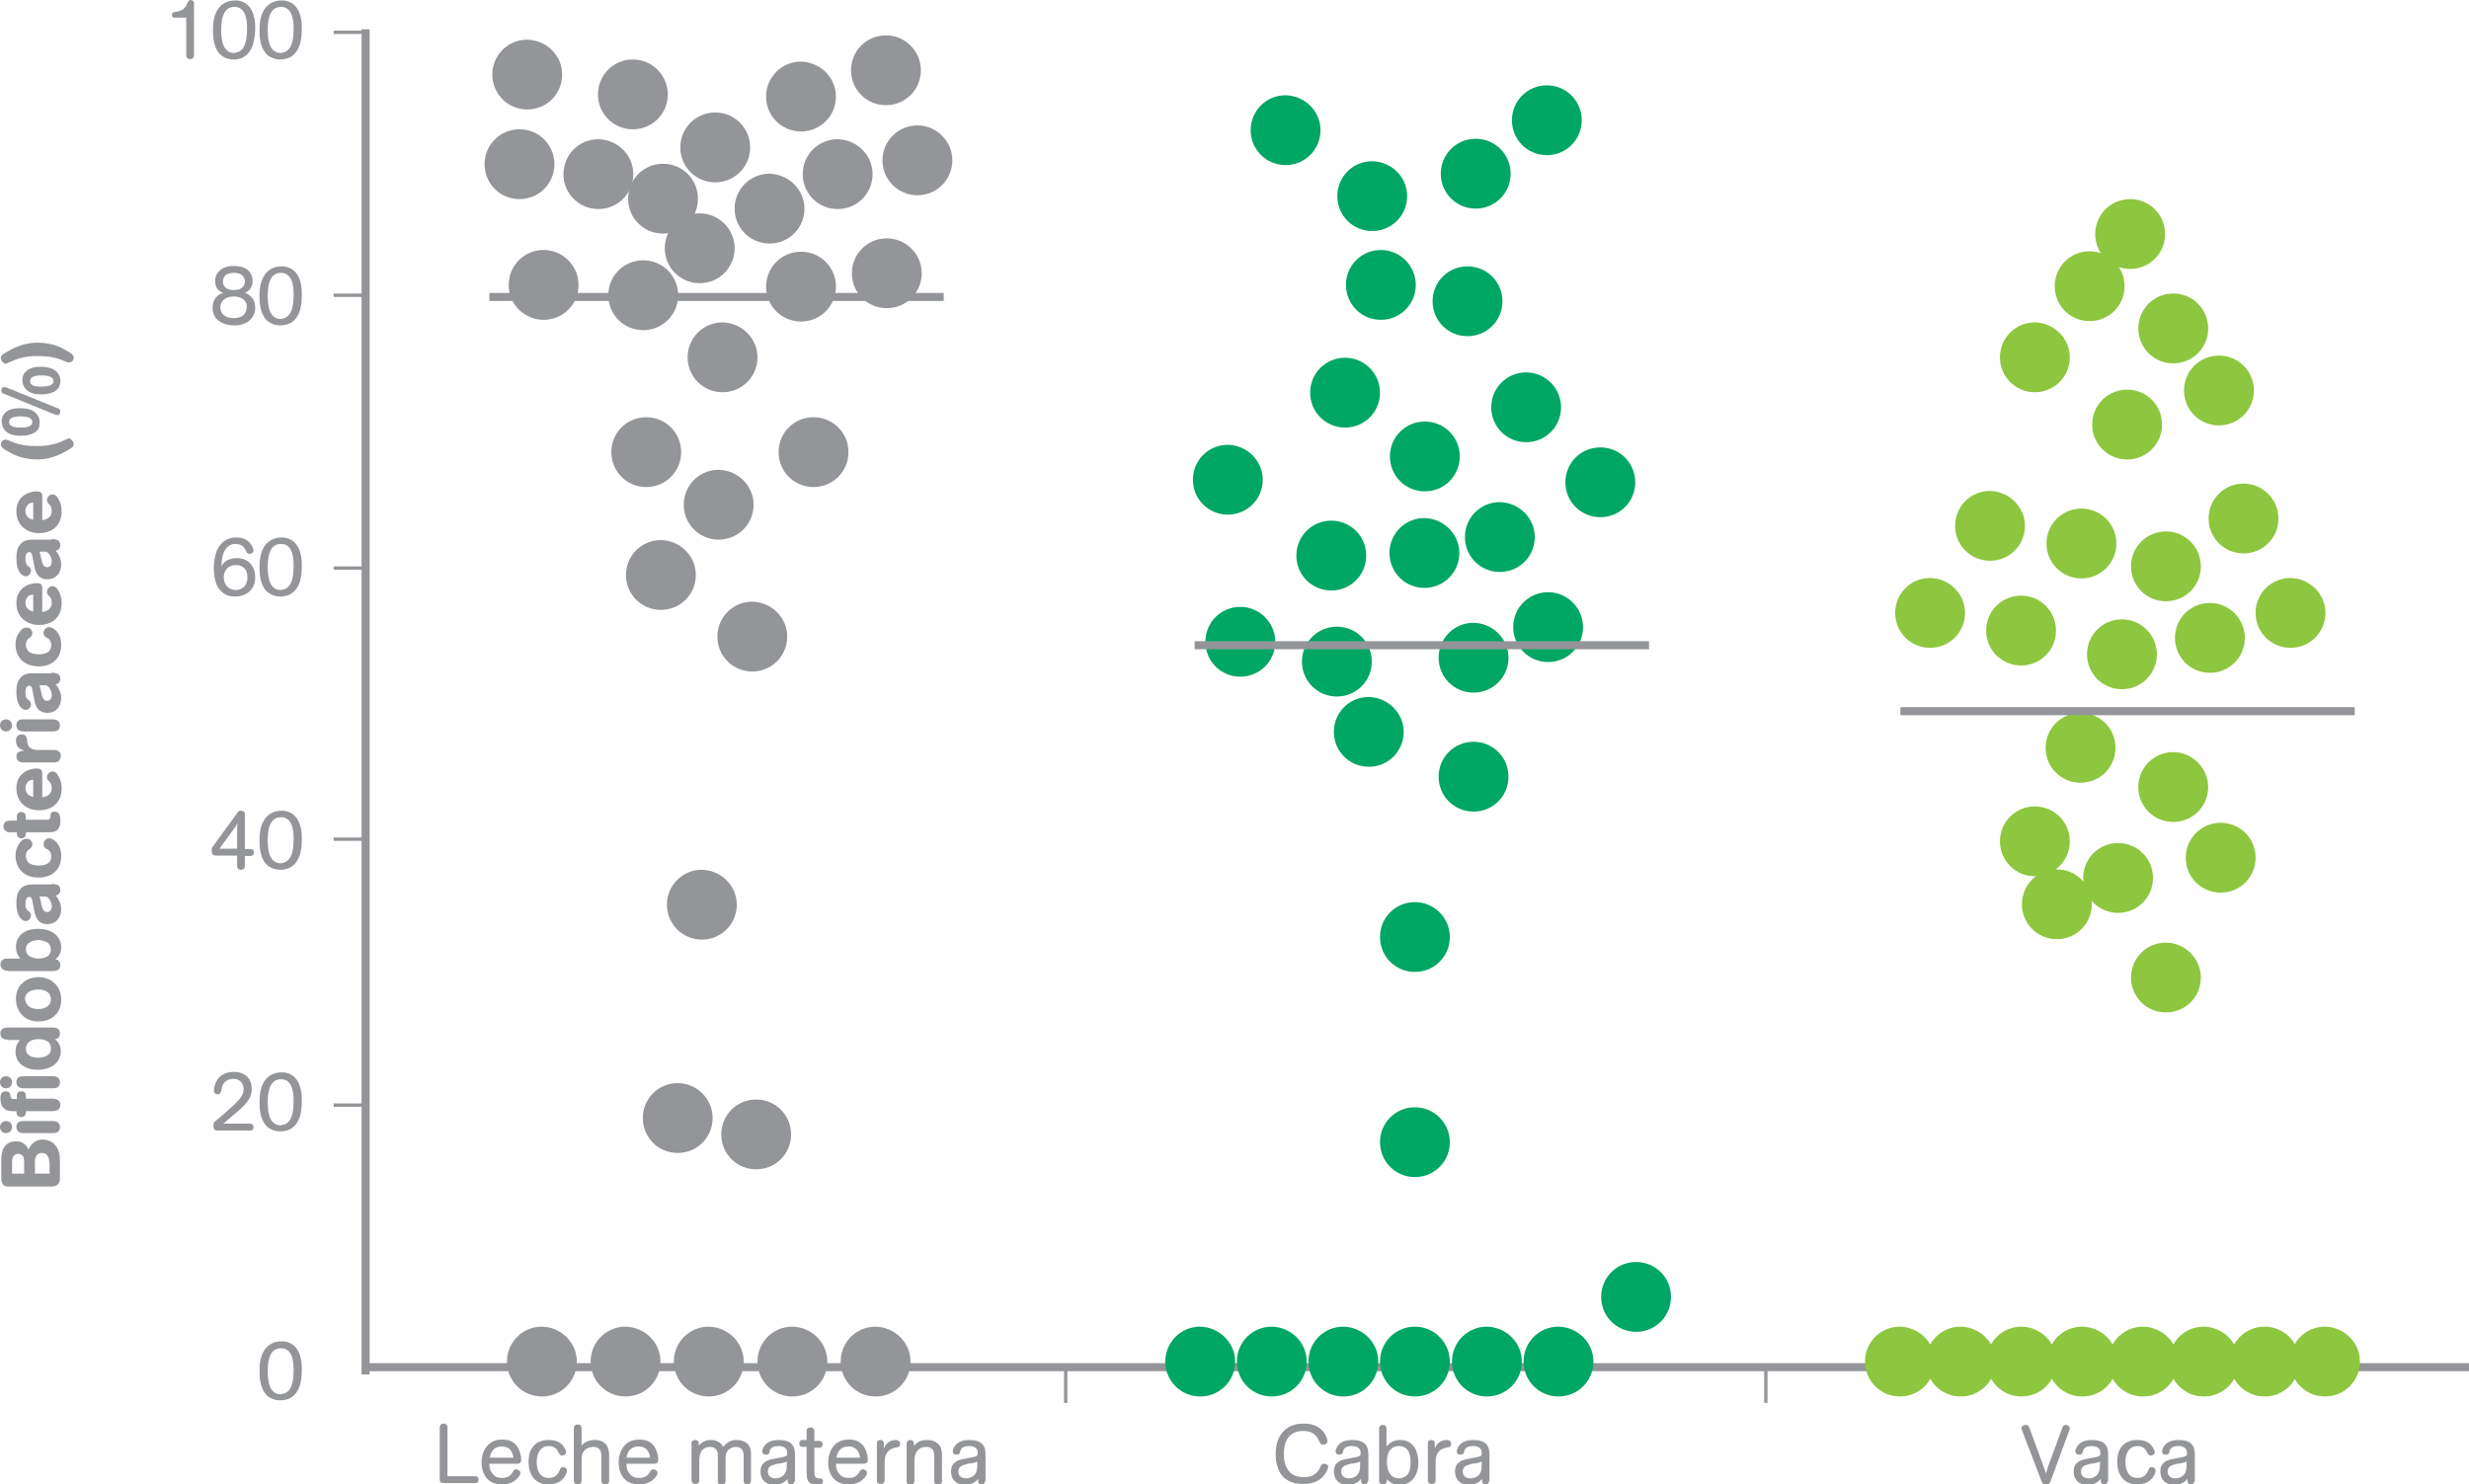 <?xml version="1.0" encoding="UTF-8"?> <!-- Generator: Adobe Illustrator 24.1.0, SVG Export Plug-In . SVG Version: 6.00 Build 0) --> <svg xmlns="http://www.w3.org/2000/svg" xmlns:xlink="http://www.w3.org/1999/xlink" version="1.1" id="Layer_1" x="0px" y="0px" viewBox="0 0 572.7 344.4" style="enable-background:new 0 0 572.7 344.4;" xml:space="preserve"> <style type="text/css"> .st0{fill:#939598;} .st1{fill:none;stroke:#939598;stroke-width:1.865;} .st2{fill:none;stroke:#939598;stroke-width:0.777;} .st3{fill:#00A664;} .st4{fill:#8DC63F;} </style> <g> <g> <g> <path class="st0" d="M103.8,342.5h6.4c0.3,0,0.8,0.1,0.8,0.8c0,0.8-0.6,0.8-0.8,0.8h-7.3c-0.4,0-0.9-0.1-0.9-0.9v-12 c0-0.3,0.1-0.9,0.9-0.9c0.8,0,0.9,0.6,0.9,0.9V342.5z"></path> <path class="st0" d="M113.5,339.7c0,0.9,0.2,1.6,0.8,2.3c0.7,0.8,1.4,0.9,2.2,0.9c1.5,0,2.1-0.8,2.4-1.3c0.3-0.5,0.4-0.7,0.8-0.7 c0.4,0,1,0.3,1,0.8c0,0.1,0,0.1,0,0.2c-0.1,0.4-0.4,0.8-0.6,1c-1.3,1.5-3.1,1.5-3.6,1.5c-1.3,0-2.5-0.3-3.5-1.3 c-0.9-1-1.3-2.4-1.3-3.8c0-2.4,1.3-5.3,4.7-5.3c0.4,0,0.8,0,1.3,0.1c0.9,0.2,1.6,0.6,2.2,1.4c0.6,0.9,1,2.1,1,3.2 c0,0.8-0.6,0.9-0.9,0.9H113.5z M119.1,338.3c-0.1-1.3-0.8-2.7-2.6-2.7c-0.4,0-1.2,0-1.9,0.6c-0.8,0.7-0.9,1.6-1,2H119.1z"></path> <path class="st0" d="M129.8,341.2c0.1-0.4,0.3-0.8,0.8-0.8c0.2,0,0.9,0.1,0.9,0.8c0,0.3-0.1,0.7-0.4,1.2c-0.3,0.5-1.2,2-3.9,2 c-3.5,0-4.6-2.8-4.6-5.2c0-0.8,0.1-1.5,0.3-2.2c1-2.9,3.7-2.9,4.4-2.9c2.2,0,3.1,0.9,3.6,1.8c0.4,0.6,0.4,0.9,0.4,1 c0,0.5-0.4,0.8-0.9,0.8c-0.5,0-0.7-0.4-0.9-0.8c-0.2-0.4-0.7-1.4-2.2-1.4c-2,0-2.8,1.8-2.8,3.6c0,1.7,0.5,3.8,2.8,3.8 C129,342.9,129.5,341.8,129.8,341.2z"></path> <path class="st0" d="M134.9,335.4c0.7-0.9,1.9-1.3,3.1-1.3c1.8,0,2.5,0.9,2.7,1.2c0.6,0.9,0.6,2,0.6,2.9v5.4c0,0.2,0,0.3-0.1,0.4 c-0.1,0.2-0.3,0.4-0.8,0.4c-0.8,0-0.9-0.6-0.9-0.9v-4.8c0-1.2,0-1.7-0.3-2.2c-0.4-0.8-1.3-0.8-1.6-0.8c-0.8,0-1.5,0.3-2,0.8 c-0.7,0.7-0.7,1.6-0.7,2.5v4.6c0,0.2,0,0.3-0.1,0.4c-0.1,0.2-0.3,0.4-0.8,0.4c-0.8,0-0.9-0.6-0.9-0.9v-12.1 c0-0.3,0.1-0.9,0.9-0.9c0.8,0,0.9,0.6,0.9,0.9V335.4z"></path> <path class="st0" d="M145.3,339.7c0,0.9,0.2,1.6,0.8,2.3c0.7,0.8,1.4,0.9,2.2,0.9c1.5,0,2.1-0.8,2.4-1.3c0.3-0.5,0.4-0.7,0.8-0.7 c0.4,0,1,0.3,1,0.8c0,0.1,0,0.1,0,0.2c-0.1,0.4-0.4,0.8-0.6,1c-1.3,1.5-3.1,1.5-3.6,1.5c-1.3,0-2.5-0.3-3.5-1.3 c-0.9-1-1.3-2.4-1.3-3.8c0-2.4,1.3-5.3,4.7-5.3c0.4,0,0.8,0,1.3,0.1c0.9,0.2,1.6,0.6,2.2,1.4c0.6,0.9,1,2.1,1,3.2 c0,0.8-0.6,0.9-0.9,0.9H145.3z M150.8,338.3c-0.1-1.3-0.8-2.7-2.6-2.7c-0.4,0-1.2,0-1.9,0.6c-0.8,0.7-0.9,1.6-1,2H150.8z"></path> <path class="st0" d="M160.4,334.9c0-0.3,0.1-0.6,0.4-0.7c0.2-0.1,0.7-0.2,0.9,0c0.4,0.2,0.4,0.5,0.4,1.2c0.8-0.9,1.6-1.3,2.8-1.3 c0.6,0,1.2,0.1,1.7,0.4c0.7,0.4,1,0.9,1.1,1.2c0.8-0.9,1.7-1.6,3.1-1.6c1,0,1.9,0.2,2.7,1c0.7,0.8,0.7,1.7,0.7,2.6v5.8 c0,0.3-0.1,0.9-0.9,0.9c-0.2,0-0.3,0-0.4-0.1c-0.4-0.2-0.4-0.5-0.4-0.8v-4.3c0-0.6,0-1.1,0-1.4c0-0.6-0.1-2.1-1.8-2.1 c-1,0-1.7,0.6-2,1c-0.4,0.6-0.4,1.3-0.4,2.1v4.8c0,0.3-0.1,0.6-0.4,0.8c-0.2,0.1-0.4,0.1-0.5,0.1c-0.2,0-0.3,0-0.5-0.1 c-0.4-0.2-0.4-0.5-0.4-0.8v-4.9c0-0.9,0-1.1,0-1.4c0-0.3-0.2-1.6-1.8-1.6c-0.8,0-1.5,0.3-2,1c-0.4,0.7-0.5,1.4-0.5,2.4v4.4 c0,0.1,0,0.3-0.1,0.4c-0.1,0.2-0.3,0.4-0.8,0.4c-0.8,0-0.9-0.6-0.9-0.9V334.9z"></path> <path class="st0" d="M184.3,343.6c0,0.2-0.1,0.8-0.8,0.8c-0.3,0-0.6-0.1-0.7-0.4c-0.1-0.2-0.1-0.2-0.1-0.9 c-0.9,1.2-2.3,1.4-3.1,1.4c-2,0-3.2-1.2-3.2-3.1c0-2.3,1.9-2.7,2.9-2.9l1.6-0.3c0.7-0.1,1-0.2,1.2-0.3c0.4-0.1,0.5-0.3,0.5-0.8 c0-1.6-1.7-1.6-2-1.6c-1.7,0-2,0.8-2.1,1.4c-0.1,0.3-0.2,0.6-0.8,0.6c-0.7,0-0.9-0.4-0.9-0.8c0-0.4,0.3-0.9,0.4-1.1 c0.8-1.2,2.1-1.5,3.5-1.5c1.1,0,2.3,0.2,3,1c0.7,0.8,0.7,1.8,0.7,2.7V343.6z M180.3,339.6c-0.3,0.1-0.7,0.2-1,0.3 c-0.3,0.1-1.2,0.4-1.2,1.5c0,1.1,0.8,1.6,1.8,1.6c1.1,0,1.8-0.6,2.1-1c0.5-0.7,0.5-1.6,0.5-2.9c-0.4,0.2-0.5,0.2-1.3,0.4 L180.3,339.6z"></path> <path class="st0" d="M187.1,335.7h-1c-0.2,0-0.7-0.1-0.7-0.8c0-0.7,0.5-0.8,0.7-0.8h1V332c0-0.3,0.1-0.8,0.9-0.8 c0.8,0,0.9,0.6,0.9,0.8v2.3h1.2c0.2,0,0.7,0.1,0.7,0.8c0,0.7-0.5,0.8-0.7,0.8h-1.2v4.9c0,1.2,0,1.3,0.1,1.5 c0.1,0.6,0.5,0.7,1,0.7c0.5,0,0.9,0.1,0.9,0.7s-0.6,0.8-1.1,0.8c-2.7,0-2.7-1.4-2.7-3V335.7z"></path> <path class="st0" d="M193.9,339.7c0,0.9,0.2,1.6,0.8,2.3c0.7,0.8,1.4,0.9,2.2,0.9c1.5,0,2.1-0.8,2.4-1.3c0.3-0.5,0.4-0.7,0.8-0.7 s1,0.3,1,0.8c0,0.1,0,0.1,0,0.2c-0.1,0.4-0.4,0.8-0.6,1c-1.3,1.5-3.1,1.5-3.6,1.5c-1.3,0-2.5-0.3-3.5-1.3c-0.9-1-1.3-2.4-1.3-3.8 c0-2.4,1.3-5.3,4.7-5.3c0.4,0,0.8,0,1.3,0.1c0.9,0.2,1.6,0.6,2.2,1.4c0.6,0.9,1,2.1,1,3.2c0,0.8-0.6,0.9-0.9,0.9H193.9z M199.5,338.3c-0.1-1.3-0.8-2.7-2.6-2.7c-0.4,0-1.2,0-1.9,0.6c-0.8,0.7-0.9,1.6-1,2H199.5z"></path> <path class="st0" d="M205.1,335.9c0.4-1.1,1.5-1.8,2.6-1.8c0.2,0,1.1,0,1.1,0.9c0,0.7-0.5,0.8-0.8,0.8c-0.5,0.1-1,0.2-1.5,0.5 c-1.3,0.9-1.3,2.2-1.3,3.4v3.8c0,0.3-0.1,0.8-0.9,0.8c-0.8,0-0.9-0.5-0.9-0.8v-8.6c0-0.2,0.1-0.8,0.8-0.8c0.8,0,0.8,0.6,0.8,0.8 V335.9z"></path> <path class="st0" d="M210.3,335c0-0.3,0.1-0.6,0.4-0.8c0.3-0.1,0.7-0.1,0.9,0c0.4,0.2,0.4,0.5,0.4,1.3c0.8-1.1,1.8-1.4,3.1-1.4 c1,0,2,0.3,2.7,1.1c0.7,0.8,0.7,1.9,0.7,2.9v5.5c0,0.3-0.1,0.9-0.9,0.9c-0.2,0-0.3,0-0.5-0.1c-0.4-0.2-0.4-0.5-0.4-0.8v-4.6 c0-1,0-1.3,0-1.4c0-0.5-0.1-1.9-1.9-1.9c-1.8,0-2.4,1.3-2.6,2.2c-0.1,0.5-0.1,1-0.1,1.5v4.2c0,0.3-0.1,0.9-0.9,0.9 c-0.2,0-0.3,0-0.5-0.1c-0.4-0.2-0.4-0.5-0.4-0.8V335z"></path> <path class="st0" d="M228.5,343.6c0,0.2-0.1,0.8-0.8,0.8c-0.3,0-0.6-0.1-0.7-0.4c-0.1-0.2-0.1-0.2-0.1-0.9 c-0.9,1.2-2.3,1.4-3.1,1.4c-2,0-3.2-1.2-3.2-3.1c0-2.3,1.9-2.7,2.9-2.9l1.6-0.3c0.7-0.1,1-0.2,1.2-0.3c0.4-0.1,0.5-0.3,0.5-0.8 c0-1.6-1.7-1.6-2-1.6c-1.7,0-2,0.8-2.1,1.4c-0.1,0.3-0.2,0.6-0.8,0.6c-0.7,0-0.9-0.4-0.9-0.8c0-0.4,0.3-0.9,0.4-1.1 c0.8-1.2,2.1-1.5,3.5-1.5c1.1,0,2.3,0.2,3,1c0.7,0.8,0.7,1.8,0.7,2.7V343.6z M224.5,339.6c-0.3,0.1-0.7,0.2-1,0.3 c-0.3,0.1-1.2,0.4-1.2,1.5c0,1.1,0.8,1.6,1.8,1.6c1.1,0,1.8-0.6,2.1-1c0.5-0.7,0.5-1.6,0.5-2.9c-0.4,0.2-0.5,0.2-1.3,0.4 L224.5,339.6z"></path> </g> </g> <g> <g> <path class="st0" d="M306.2,340.5c0.2-0.5,0.4-0.9,0.9-0.9c0.3,0,1,0.2,1,0.7c0,0.5-0.6,1.5-0.7,1.6c-1.5,2.3-4,2.4-5.1,2.4 c-3,0-4.3-1.2-4.9-1.9c-1.1-1.4-1.5-3.2-1.5-5c0-1.9,0.4-3.8,1.7-5.2c1.7-1.9,4-1.9,4.7-1.9c0.8,0,3.1,0,4.6,1.8 c0.5,0.6,1,1.6,1,2.3c0,0.5-0.5,0.8-1,0.8c-0.5,0-0.6-0.3-0.9-0.8c-0.9-2.1-2.3-2.4-3.8-2.4c-0.7,0-1.8,0.1-2.8,0.9 c-1.3,1.1-1.6,2.9-1.6,4.5c0,1.3,0.2,2.6,1,3.7c1,1.4,2.4,1.6,3.5,1.6C304,342.8,305.5,342.1,306.2,340.5z"></path> <path class="st0" d="M317.3,343.6c0,0.2-0.1,0.8-0.8,0.8c-0.3,0-0.6-0.1-0.7-0.4c-0.1-0.2-0.1-0.2-0.1-0.9 c-0.9,1.2-2.3,1.4-3.1,1.4c-2,0-3.2-1.2-3.2-3.1c0-2.3,1.9-2.7,2.9-2.9l1.6-0.3c0.7-0.1,1-0.2,1.2-0.3c0.4-0.1,0.5-0.3,0.5-0.8 c0-1.6-1.7-1.6-2-1.6c-1.7,0-2,0.8-2.1,1.4c-0.1,0.3-0.2,0.6-0.8,0.6c-0.7,0-0.9-0.4-0.9-0.8c0-0.4,0.3-0.9,0.4-1.1 c0.8-1.2,2.1-1.5,3.5-1.5c1.1,0,2.3,0.2,3,1c0.7,0.8,0.7,1.8,0.7,2.7V343.6z M313.3,339.6c-0.3,0.1-0.7,0.2-1,0.3 c-0.3,0.1-1.2,0.4-1.2,1.5c0,1.1,0.8,1.6,1.8,1.6c1.1,0,1.8-0.6,2.1-1c0.5-0.7,0.5-1.6,0.5-2.9c-0.4,0.2-0.5,0.2-1.3,0.4 L313.3,339.6z"></path> <path class="st0" d="M321.7,335.5c0.3-0.3,1.1-1.4,3.1-1.4c3.4,0,4.2,3.2,4.2,5.2c0,3.2-1.7,5.2-4.3,5.2c-1.7,0-2.4-0.7-3-1.3 c0,0.4,0,0.6-0.1,0.8c-0.1,0.2-0.3,0.4-0.8,0.4c-0.2,0-0.3,0-0.5-0.1c-0.4-0.2-0.4-0.5-0.4-0.8v-12.1c0-0.2,0-0.3,0.1-0.4 c0.1-0.2,0.3-0.4,0.8-0.4c0.2,0,0.3,0,0.4,0.1c0.4,0.2,0.4,0.5,0.4,0.8V335.5z M324.5,335.5c-0.5,0-0.9,0.1-1.3,0.3 c-1.2,0.6-1.5,2-1.5,3.4c0,1.5,0.5,3.8,2.8,3.8c0.4,0,0.8-0.1,1.2-0.3c0.9-0.4,1.5-1.3,1.5-3.5 C327.2,338.5,327.2,335.5,324.5,335.5z"></path> <path class="st0" d="M332.9,335.9c0.4-1.1,1.5-1.8,2.6-1.8c0.2,0,1.1,0,1.1,0.9c0,0.7-0.5,0.8-0.8,0.8c-0.5,0.1-1,0.2-1.5,0.5 c-1.3,0.9-1.3,2.2-1.3,3.4v3.8c0,0.3-0.1,0.8-0.9,0.8c-0.8,0-0.9-0.5-0.9-0.8v-8.6c0-0.2,0.1-0.8,0.8-0.8c0.8,0,0.8,0.6,0.8,0.8 V335.9z"></path> <path class="st0" d="M345.4,343.6c0,0.2-0.1,0.8-0.8,0.8c-0.3,0-0.6-0.1-0.7-0.4c-0.1-0.2-0.1-0.2-0.1-0.9 c-0.9,1.2-2.3,1.4-3.1,1.4c-2,0-3.2-1.2-3.2-3.1c0-2.3,1.9-2.7,2.9-2.9l1.6-0.3c0.7-0.1,1-0.2,1.2-0.3c0.4-0.1,0.5-0.3,0.5-0.8 c0-1.6-1.7-1.6-2-1.6c-1.7,0-2,0.8-2.1,1.4c-0.1,0.3-0.2,0.6-0.8,0.6c-0.7,0-0.9-0.4-0.9-0.8c0-0.4,0.3-0.9,0.4-1.1 c0.8-1.2,2.1-1.5,3.5-1.5c1.1,0,2.3,0.2,3,1c0.7,0.8,0.7,1.8,0.7,2.7V343.6z M341.5,339.6c-0.3,0.1-0.7,0.2-1,0.3 c-0.3,0.1-1.2,0.4-1.2,1.5c0,1.1,0.8,1.6,1.8,1.6c1.1,0,1.8-0.6,2.1-1c0.5-0.7,0.5-1.6,0.5-2.9c-0.4,0.2-0.5,0.2-1.3,0.4 L341.5,339.6z"></path> </g> </g> <g> <g> <path class="st0" d="M475.6,343.8c-0.1,0.3-0.3,0.6-1,0.6c-0.8,0-0.9-0.3-1-0.6l-4.6-12c0-0.1-0.1-0.3-0.1-0.4 c0-0.5,0.4-0.8,1-0.8c0.5,0,0.7,0.3,0.8,0.6l3.2,8.7c0.3,0.9,0.4,1.1,0.7,2c0.3-1.1,0.3-1.3,1-3.1l2.8-7.6 c0.1-0.3,0.3-0.6,0.8-0.6c0.4,0,0.9,0.3,0.9,0.8c0,0.1,0,0.3-0.1,0.4L475.6,343.8z"></path> <path class="st0" d="M488.9,343.6c0,0.2-0.1,0.8-0.8,0.8c-0.3,0-0.6-0.1-0.7-0.4c-0.1-0.2-0.1-0.2-0.1-0.9 c-0.9,1.2-2.3,1.4-3.1,1.4c-2,0-3.2-1.2-3.2-3.1c0-2.3,1.9-2.7,2.9-2.9l1.6-0.3c0.7-0.1,1-0.2,1.2-0.3c0.4-0.1,0.5-0.3,0.5-0.8 c0-1.6-1.7-1.6-2-1.6c-1.7,0-2,0.8-2.1,1.4c-0.1,0.3-0.2,0.6-0.8,0.6c-0.7,0-0.9-0.4-0.9-0.8c0-0.4,0.3-0.9,0.4-1.1 c0.8-1.2,2.1-1.5,3.5-1.5c1.1,0,2.3,0.2,3,1c0.7,0.8,0.7,1.8,0.7,2.7V343.6z M484.9,339.6c-0.3,0.1-0.7,0.2-1,0.3 c-0.3,0.1-1.2,0.4-1.2,1.5c0,1.1,0.8,1.6,1.8,1.6c1.1,0,1.8-0.6,2.1-1c0.5-0.7,0.5-1.6,0.5-2.9c-0.4,0.2-0.5,0.2-1.3,0.4 L484.9,339.6z"></path> <path class="st0" d="M498.3,341.2c0.1-0.4,0.3-0.8,0.8-0.8c0.2,0,0.9,0.1,0.9,0.8c0,0.3-0.1,0.7-0.4,1.2c-0.3,0.5-1.2,2-3.9,2 c-3.5,0-4.6-2.8-4.6-5.2c0-0.8,0.1-1.5,0.3-2.2c1-2.9,3.7-2.9,4.4-2.9c2.2,0,3.1,0.9,3.6,1.8c0.4,0.6,0.4,0.9,0.4,1 c0,0.5-0.4,0.8-0.9,0.8c-0.5,0-0.7-0.4-0.9-0.8c-0.2-0.4-0.7-1.4-2.2-1.4c-2,0-2.8,1.8-2.8,3.6c0,1.7,0.5,3.8,2.8,3.8 C497.5,342.9,498,341.8,498.3,341.2z"></path> <path class="st0" d="M509,343.6c0,0.2-0.1,0.8-0.8,0.8c-0.3,0-0.6-0.1-0.7-0.4c-0.1-0.2-0.1-0.2-0.1-0.9 c-0.9,1.2-2.3,1.4-3.1,1.4c-2,0-3.2-1.2-3.2-3.1c0-2.3,1.9-2.7,2.9-2.9l1.6-0.3c0.7-0.1,1-0.2,1.2-0.3c0.4-0.1,0.5-0.3,0.5-0.8 c0-1.6-1.7-1.6-2-1.6c-1.7,0-2,0.8-2.1,1.4c-0.1,0.3-0.2,0.6-0.8,0.6c-0.7,0-0.9-0.4-0.9-0.8c0-0.4,0.3-0.9,0.4-1.1 c0.8-1.2,2.1-1.5,3.5-1.5c1.1,0,2.3,0.2,3,1c0.7,0.8,0.7,1.8,0.7,2.7V343.6z M505,339.6c-0.3,0.1-0.7,0.2-1,0.3 c-0.3,0.1-1.2,0.4-1.2,1.5c0,1.1,0.8,1.6,1.8,1.6c1.1,0,1.8-0.6,2.1-1c0.5-0.7,0.5-1.6,0.5-2.9c-0.4,0.2-0.5,0.2-1.3,0.4 L505,339.6z"></path> </g> </g> <line class="st1" x1="84.8" y1="6.8" x2="84.8" y2="318.9"></line> <line class="st2" x1="84.8" y1="131.8" x2="77.4" y2="131.8"></line> <line class="st2" x1="84.8" y1="256.4" x2="77.4" y2="256.4"></line> <line class="st2" x1="84.8" y1="68.5" x2="77.4" y2="68.5"></line> <line class="st2" x1="84.8" y1="7.5" x2="77.4" y2="7.5"></line> <line class="st2" x1="247.2" y1="317.2" x2="247.2" y2="325.5"></line> <line class="st2" x1="409.6" y1="317.2" x2="409.6" y2="325.5"></line> <line class="st1" x1="84" y1="317.2" x2="572.7" y2="317.2"></line> <g> <g> <path class="st0" d="M65,324.9c-1,0-2-0.3-2.8-0.9c-2-1.6-2-4.7-2-5.9c0-0.9,0-3.1,1.1-4.8c1.3-2,3.3-2.1,4-2.1 c2.5,0,3.9,1.6,4.4,3.7c0.3,1,0.3,2,0.3,3.1C70,319.3,70,324.9,65,324.9z M66,323.3c1.5-0.6,2.1-2.3,2.1-5.4c0-1.3,0-5.1-2.9-5.1 c-2.8,0-3.1,3.2-3.1,5.5c0,0.9,0.1,2.5,0.6,3.6c0.6,1.2,1.5,1.6,2.4,1.6C65.4,323.4,65.7,323.3,66,323.3z"></path> </g> </g> <g> <g> <path class="st0" d="M53.7,256.9c1.8-1.7,2.8-2.7,2.8-4.2c0-1.2-0.7-2.4-2.4-2.4c-0.4,0-1.3,0.1-2,0.8c-0.5,0.6-0.6,1-0.7,1.6 c-0.1,0.5-0.2,1.2-0.9,1.2c-0.2,0-0.9-0.1-0.9-0.9c0-0.3,0.2-1.9,1.2-3c0.9-0.9,2.1-1.3,3.4-1.3c2.9,0,4.2,1.8,4.2,3.9 c0,2.3-1.4,3.8-4.5,6.3c-0.6,0.5-1.4,1.2-2.1,1.8h6.2c0.2,0,0.8,0.1,0.8,0.8c0,0.8-0.6,0.8-0.8,0.8h-7.6c-0.3,0-0.9,0-0.9-1.2 c0-0.6,0.2-0.8,0.4-0.9c0.7-0.6,1.4-1.2,2.1-1.8c0.2-0.2,1-0.9,1.2-1.1L53.7,256.9z"></path> <path class="st0" d="M65,262.5c-1,0-2-0.3-2.8-0.9c-2-1.6-2-4.7-2-5.9c0-0.9,0-3.1,1.1-4.8c1.3-2,3.3-2.1,4-2.1 c2.5,0,3.9,1.6,4.4,3.7c0.3,1,0.3,2,0.3,3.1C70,256.9,70,262.5,65,262.5z M66,260.9c1.5-0.6,2.1-2.3,2.1-5.4c0-1.3,0-5.1-2.9-5.1 c-2.8,0-3.1,3.2-3.1,5.5c0,0.9,0.1,2.5,0.6,3.6c0.6,1.2,1.5,1.6,2.4,1.6C65.4,261,65.7,260.9,66,260.9z"></path> </g> </g> <g> <g> <path class="st0" d="M55,198.5h-5c-0.4,0-0.9-0.1-0.9-1.2c0-0.5,0.1-0.7,0.2-0.8l5.9-8.1c0.2-0.3,0.3-0.3,0.7-0.3 c0.8,0,0.9,0.5,0.9,0.7v8.2h1.3c0.2,0,0.8,0.1,0.8,0.8c0,0.7-0.6,0.8-0.8,0.8h-1.3v2.3c0,0.3-0.1,0.9-0.9,0.9 c-0.8,0-0.9-0.6-0.9-0.9V198.5z M55,197v-3.5c0-1.8,0-2,0.2-2.8c-0.2,0.5-0.3,0.8-1.3,2.1l-3,4.1H55z"></path> <path class="st0" d="M65,201.8c-1,0-2-0.3-2.8-0.9c-2-1.6-2-4.7-2-5.9c0-0.9,0-3.1,1.1-4.8c1.3-2,3.3-2.1,4-2.1 c2.5,0,3.9,1.6,4.4,3.7c0.3,1,0.3,2,0.3,3.1C70,196.1,70,201.8,65,201.8z M66,200.1c1.5-0.6,2.1-2.3,2.1-5.4c0-1.3,0-5.1-2.9-5.1 c-2.8,0-3.1,3.2-3.1,5.5c0,0.9,0.1,2.5,0.6,3.6c0.6,1.2,1.5,1.6,2.4,1.6C65.4,200.2,65.7,200.2,66,200.1z"></path> </g> </g> <g> <g> <path class="st0" d="M59.2,133.9c0,2.8-2,4.5-4.6,4.5c-0.4,0-1.1,0-1.9-0.3c-2.9-1.2-3.1-4.6-3.1-6.4c0-1.6,0.3-2.8,0.6-3.7 c0.7-1.8,2.1-3.3,4.6-3.3c0.7,0,1.9,0.1,2.8,0.9c0.7,0.6,1.2,1.6,1.2,2.1c0,0.5-0.4,0.8-0.9,0.8c-0.5,0-0.7-0.3-0.9-0.8 c-0.3-0.6-0.8-1.5-2.4-1.5c-0.3,0-0.6,0-0.8,0.1c-2.6,0.8-2.4,4.9-2.4,5.1c0.1-0.2,0.2-0.3,0.2-0.4c0.3-0.5,1.3-1.5,3.2-1.5 C57.3,129.4,59.2,131.1,59.2,133.9z M54.7,131.1c-1.8,0-2.8,1.3-2.8,2.8c0,1.8,1.2,3,2.8,3c1.5,0,2.7-1.1,2.7-2.9 C57.4,132.1,56.4,131.1,54.7,131.1z"></path> <path class="st0" d="M65,138.4c-1,0-2-0.3-2.8-0.9c-2-1.6-2-4.7-2-5.9c0-0.9,0-3.1,1.1-4.8c1.3-2,3.3-2.1,4-2.1 c2.5,0,3.9,1.6,4.4,3.7c0.3,1,0.3,2,0.3,3.1C70,132.8,70,138.4,65,138.4z M66,136.7c1.5-0.6,2.1-2.3,2.1-5.4c0-1.3,0-5.1-2.9-5.1 c-2.8,0-3.1,3.2-3.1,5.5c0,0.9,0.1,2.5,0.6,3.6c0.6,1.2,1.5,1.6,2.4,1.6C65.4,136.9,65.7,136.8,66,136.7z"></path> </g> </g> <g> <g> <path class="st0" d="M58.3,68.9c0.6,0.6,0.9,1.5,0.9,2.5c0,2.2-1.7,4.1-4.8,4.1c-3,0-5.1-1.5-5.1-4.1c0-1,0.3-1.9,1-2.6 c0.6-0.6,1.1-0.7,1.5-0.8c-0.6-0.3-1.9-0.8-1.9-2.8c0-0.6,0.1-1.1,0.4-1.6c0.8-1.4,2.3-1.9,4-1.9c0.6,0,2,0.1,3,0.8 c0.5,0.4,1.3,1.2,1.3,2.7c0,1-0.4,1.7-0.8,2.1c-0.4,0.3-0.7,0.5-1,0.6C57.2,68.1,57.7,68.3,58.3,68.9z M56.9,69.9 c-0.8-1.1-2.3-1.1-2.7-1.1c-2.2,0-3.1,1.3-3.1,2.5c0,0.5,0.2,1,0.4,1.4c0.8,1.1,2.3,1.1,2.7,1.1c2.9,0,3-2,3-2.5 C57.3,70.9,57.2,70.4,56.9,69.9z M54.3,63.3c-2.5,0-2.6,1.6-2.6,2c0,1.3,1,2,2.5,2c0.5,0,1-0.1,1.4-0.2c0.6-0.3,1.2-0.8,1.2-1.8 C56.8,64.3,56.1,63.3,54.3,63.3z"></path> <path class="st0" d="M65,75.5c-1,0-2-0.3-2.8-0.9c-2-1.6-2-4.7-2-5.9c0-0.9,0-3.1,1.1-4.8c1.3-2,3.3-2.1,4-2.1 c2.5,0,3.9,1.6,4.4,3.7c0.3,1,0.3,2,0.3,3.1C70,69.9,70,75.5,65,75.5z M66,73.8c1.5-0.6,2.1-2.3,2.1-5.4c0-1.3,0-5.1-2.9-5.1 c-2.8,0-3.1,3.2-3.1,5.5c0,0.9,0.1,2.5,0.6,3.6c0.6,1.2,1.5,1.6,2.4,1.6C65.4,74,65.7,73.9,66,73.8z"></path> </g> </g> <g> <g> <path class="st0" d="M43.2,4.1h-2.6c-0.3,0-0.7,0-0.7-0.7c0-0.5,0.2-0.5,0.6-0.6c1.7-0.2,2.5-0.8,3-2.2c0.2-0.3,0.3-0.6,0.7-0.6 C45,0.1,45,0.6,45,0.8v12c0,0.3-0.1,0.9-0.9,0.9c-0.8,0-0.9-0.6-0.9-0.9V4.1z"></path> <path class="st0" d="M54.2,13.8c-1,0-2-0.3-2.8-0.9c-2-1.6-2-4.7-2-5.9c0-0.9,0-3.1,1.1-4.8c1.3-2,3.3-2.1,4-2.1 c2.5,0,3.9,1.6,4.4,3.7c0.3,1,0.3,2,0.3,3.1C59.1,8.1,59.1,13.8,54.2,13.8z M55.2,12.1c1.5-0.6,2.1-2.3,2.1-5.4 c0-1.3,0-5.1-2.9-5.1c-2.8,0-3.1,3.2-3.1,5.5c0,0.9,0.1,2.5,0.6,3.6c0.6,1.2,1.5,1.6,2.4,1.6C54.6,12.2,54.9,12.2,55.2,12.1z"></path> <path class="st0" d="M65,13.8c-1,0-2-0.3-2.8-0.9c-2-1.6-2-4.7-2-5.9c0-0.9,0-3.1,1.1-4.8c1.3-2,3.3-2.1,4-2.1 c2.5,0,3.9,1.6,4.4,3.7c0.3,1,0.3,2,0.3,3.1C70,8.1,70,13.8,65,13.8z M66,12.1c1.5-0.6,2.1-2.3,2.1-5.4c0-1.3,0-5.1-2.9-5.1 c-2.8,0-3.1,3.2-3.1,5.5c0,0.9,0.1,2.5,0.6,3.6c0.6,1.2,1.5,1.6,2.4,1.6C65.4,12.2,65.7,12.2,66,12.1z"></path> </g> </g> <g> <g> <path class="st0" d="M0.3,269.3c0-0.9,0-2.3,0.8-3.3c0.6-0.8,1.5-1.2,2.6-1.2c2,0,2.6,1.3,2.9,1.9c0.4-0.7,1.1-2.3,3.3-2.3 c1,0,1.7,0.3,2.3,0.7c1.6,1.2,1.7,3,1.7,4.6v3.6c0,0.5,0,1.1-0.5,1.5c-0.5,0.5-1.2,0.5-1.7,0.5H2.2c-0.5,0-1.2,0-1.6-0.6 c-0.3-0.4-0.3-1.1-0.3-1.5V269.3z M2.8,272.3h2.8v-2.6c0-0.7,0-2-1.4-2c-1.3,0-1.4,1.3-1.4,1.9V272.3z M8,272.3h3.5v-1.9 c0-0.4,0-0.8-0.1-1.2c-0.1-0.5-0.3-1.7-1.7-1.7c-0.2,0-0.4,0-0.6,0.1c-1,0.4-1,1.5-1,2.3V272.3z"></path> <path class="st0" d="M1.4,262.9c-0.8,0-1.4-0.6-1.4-1.4c0-0.8,0.6-1.4,1.4-1.4c0.8,0,1.4,0.6,1.4,1.4 C2.8,262.3,2.2,262.9,1.4,262.9z M5.5,262.9c-0.7,0-1.1-0.2-1.3-0.4c-0.2-0.2-0.4-0.5-0.4-1c0-0.2,0-0.4,0.1-0.6 c0.3-0.8,1.1-0.8,1.5-0.8h6.7c0.4,0,0.8,0,1.3,0.3c0.4,0.3,0.5,0.7,0.5,1.1c0,0.3,0,0.4-0.1,0.6c-0.3,0.8-1.1,0.8-1.7,0.8H5.5z"></path> <path class="st0" d="M3.1,257.8c-0.7,0-1.7,0-2.4-0.9c-0.3-0.3-0.6-0.9-0.6-2c0-0.5,0-1.7,1.2-1.7c1,0,1.1,0.7,1.1,1 c0.1,0.8,0.4,0.8,1.5,0.8c0-0.9,0-1.1,0.1-1.3c0.1-0.2,0.3-0.5,0.9-0.5c0.1,0,0.4,0,0.6,0.1C6,253.5,6,254,6,254.9h6.1 c0.3,0,0.5,0,0.8,0.1c0.4,0.1,1.1,0.4,1.1,1.3c0,0.4-0.1,0.8-0.4,1.1c-0.4,0.3-0.9,0.4-1.4,0.4H6c0,0.4,0,1.4-1.1,1.4 c-1,0-1.1-1-1.1-1.4H3.1z"></path> <path class="st0" d="M1.4,252.5c-0.8,0-1.4-0.6-1.4-1.4c0-0.8,0.6-1.4,1.4-1.4c0.8,0,1.4,0.6,1.4,1.4 C2.8,251.9,2.2,252.5,1.4,252.5z M5.5,252.5c-0.7,0-1.1-0.2-1.3-0.4c-0.2-0.2-0.4-0.5-0.4-1c0-0.2,0-0.4,0.1-0.6 c0.3-0.8,1.1-0.8,1.5-0.8h6.7c0.4,0,0.8,0,1.3,0.3c0.4,0.3,0.5,0.7,0.5,1.1c0,0.3,0,0.4-0.1,0.6c-0.3,0.8-1.1,0.8-1.7,0.8H5.5z"></path> <path class="st0" d="M1.8,241.2c-0.3,0-0.7,0-1-0.2c-0.5-0.2-0.7-0.7-0.7-1.2c0-0.2,0-0.4,0.1-0.6c0.3-0.7,1-0.8,1.6-0.8h10.3 c0.6,0,1.8,0,1.8,1.4c0,0.4-0.1,0.8-0.4,1c-0.3,0.3-0.6,0.3-0.8,0.3c0.7,0.5,1.4,1.4,1.4,2.8c0,2.2-1.7,4.3-5.4,4.3 c-2.7,0-5.1-1.4-5.1-4.2c0-1.4,0.6-2.2,1-2.7H1.8z M8.8,245.4c0.6,0,1.8-0.1,2.5-0.8c0.5-0.4,0.5-1,0.5-1.4 c0-2.1-2.4-2.1-2.9-2.1c-0.7,0-1.3,0.1-1.8,0.4C6.1,242,6,243,6,243.4C6,244.9,7.5,245.4,8.8,245.4z"></path> <path class="st0" d="M3.7,231.7c0-1.4,0.5-2.8,1.6-3.7c0.8-0.7,2.1-1.3,3.6-1.3c3.2,0,5.3,2.3,5.3,5.2c0,3.6-2.7,5.1-5.3,5.1 C5.8,237,3.7,234.8,3.7,231.7z M6.4,233.2c0.8,0.9,2,0.9,2.4,0.9c1.8,0,3-0.8,3-2.3c0-1.2-0.8-1.7-1.1-1.8 c-0.6-0.4-1.4-0.4-2-0.4c-0.6,0-1.2,0.1-1.8,0.4c-1.1,0.6-1.1,1.6-1.1,1.9C5.9,232.1,6,232.7,6.4,233.2z"></path> <path class="st0" d="M1.9,225.2c-0.4,0-0.8,0-1.1-0.2c-0.4-0.3-0.7-0.7-0.7-1.2c0-0.3,0.1-0.5,0.2-0.7c0.3-0.6,0.9-0.7,1.5-0.7 h2.9c-0.4-0.5-1-1.3-1-2.7c0-2.9,2.4-4.2,5.1-4.2c3.7,0,5.4,2.1,5.4,4.3c0,1.5-0.7,2.3-1.4,2.8c0.3,0,0.5,0,0.8,0.3 c0.3,0.3,0.4,0.6,0.4,1c0,1.3-1.2,1.4-1.8,1.4H1.9z M6,220.2c0,0.4,0.1,1.3,1.1,1.8c0.5,0.2,1.1,0.4,1.8,0.4c0.4,0,2.9,0,2.9-2.1 c0-0.4-0.1-0.9-0.5-1.4c-0.7-0.6-1.9-0.8-2.5-0.8C7.5,218.2,6,218.7,6,220.2z"></path> <path class="st0" d="M11.9,205.1c0.8,0,2.1,0,2.1,1.4c0,0.9-0.7,1.2-1.1,1.3c0.2,0.2,0.3,0.3,0.5,0.6c0.5,0.8,0.8,1.7,0.8,2.5 c0,2.1-1.3,3.5-3.2,3.5c-0.6,0-0.9-0.1-1.2-0.2c-0.7-0.3-1-0.7-1.2-1c-0.5-0.8-0.6-1.6-1-3.7c-0.2-1-0.3-1.4-0.8-1.4 c-0.9,0-0.9,1.2-0.9,1.6c0,1.1,0.3,1.4,0.7,1.7c0.2,0.1,0.6,0.5,0.6,1c0,0.6-0.5,1.3-1.2,1.3c-0.9,0-2.2-1-2.2-4.2 c0-1.8,0.4-2.6,0.9-3.2c0.9-1.1,2.2-1.1,3.2-1.1H11.9z M9.1,207.9c0.2,0.4,0.2,0.6,0.5,1.9c0.2,0.8,0.4,1.8,1.3,1.8 c0.7,0,1.1-0.5,1.1-1.3c0-0.3,0-0.7-0.3-1.2c-0.3-0.8-0.8-1-1-1.1H9.1z"></path> <path class="st0" d="M10.9,197c-0.3-0.2-0.8-0.4-0.8-1.1c0-0.6,0.4-1.4,1.3-1.4c1,0,2.8,1.3,2.8,4.1c0,3.4-2.4,5-5.2,5 c-3.7,0-5.4-2.4-5.4-5.1c0-1.1,0.3-2.1,1.1-3.1c0.5-0.6,0.9-0.8,1.5-0.8c0.8,0,1.3,0.6,1.3,1.3c0,0.4-0.2,0.7-0.4,0.9 c-0.1,0.1-0.3,0.2-0.4,0.3c-0.3,0.2-0.7,0.6-0.7,1.5c0,0.4,0.1,0.7,0.3,1.1c0.2,0.4,0.8,1.1,2.7,1.1c1.3,0,2.9-0.3,2.9-2.2 C11.8,197.5,11.3,197.2,10.9,197z"></path> <path class="st0" d="M3.9,190.2c0-0.8,0-1,0.1-1.3c0.1-0.2,0.4-0.5,0.9-0.5c0.2,0,0.4,0.1,0.5,0.1c0.6,0.3,0.6,0.7,0.6,1.7h4.8 c0.8,0,0.9-0.3,0.9-1c0-0.8,0.6-0.9,1-0.9c1.2,0,1.3,1.3,1.3,2.1c0,2.6-1.5,2.7-2.7,2.7H6c0,0.3,0,0.6-0.1,0.9 c-0.1,0.1-0.3,0.5-0.9,0.5c-0.2,0-0.3,0-0.5-0.1c-0.6-0.3-0.6-0.8-0.6-1.3H2.5c-0.4,0-1,0-1.3-0.4c-0.1-0.1-0.4-0.4-0.4-1 c0-0.2,0-0.4,0.1-0.5c0.3-0.8,1.1-0.8,1.7-0.8H3.9z"></path> <path class="st0" d="M9.8,185c0.5-0.1,1-0.2,1.5-0.6c0.7-0.6,0.7-1.3,0.7-1.6c0-0.8-0.3-1.2-0.5-1.4c-0.1-0.1-0.2-0.2-0.3-0.3 c-0.3-0.3-0.3-0.6-0.3-0.8c0-0.7,0.6-1.3,1.3-1.3c0.4,0,0.8,0.2,1.2,0.8c0.6,0.9,0.9,2,0.9,3.1c0,3.8-2.8,5.1-5.2,5.1 c-3,0-5.3-1.9-5.3-5.1c0-3.5,2.9-4.6,4.7-4.6c1.3,0,1.3,0.7,1.3,1.2V185z M7.7,180.9c-0.3,0.1-0.7,0.1-1,0.3 c-0.5,0.4-0.8,1-0.8,1.6c0,1.5,1.1,1.9,1.8,2.1V180.9z"></path> <path class="st0" d="M5.6,176.9c-0.5,0-1,0-1.4-0.4c-0.2-0.2-0.4-0.5-0.4-0.9c0-0.3,0.1-0.5,0.1-0.6c0.4-0.8,1.2-0.8,1.6-0.8h0.2 c-0.3-0.1-0.6-0.2-0.9-0.4c-0.8-0.4-1.1-1.2-1.1-2c0-1,0.6-1.4,1.3-1.4c0.4,0,0.7,0.1,0.9,0.3c0.3,0.3,0.3,0.7,0.4,1 c0,0.3,0,0.5,0.1,0.8c0.3,1.5,1.8,1.5,2.9,1.5h3c0.4,0,1,0,1.4,0.4c0.3,0.2,0.4,0.6,0.4,1c0,0.1,0,0.3-0.1,0.5 c-0.3,1-1.1,1-1.7,1H5.6z"></path> <path class="st0" d="M1.4,169.7c-0.8,0-1.4-0.6-1.4-1.4c0-0.8,0.6-1.4,1.4-1.4c0.8,0,1.4,0.6,1.4,1.4 C2.8,169.1,2.2,169.7,1.4,169.7z M5.5,169.7c-0.7,0-1.1-0.2-1.3-0.4c-0.2-0.2-0.4-0.5-0.4-1c0-0.2,0-0.4,0.1-0.6 c0.3-0.8,1.1-0.8,1.5-0.8h6.7c0.4,0,0.8,0,1.3,0.3c0.4,0.3,0.5,0.7,0.5,1.1c0,0.3,0,0.4-0.1,0.6c-0.3,0.8-1.1,0.8-1.7,0.8H5.5z"></path> <path class="st0" d="M11.9,156.1c0.8,0,2.1,0,2.1,1.4c0,0.9-0.7,1.2-1.1,1.3c0.2,0.2,0.3,0.3,0.5,0.6c0.5,0.8,0.8,1.7,0.8,2.5 c0,2.1-1.3,3.5-3.2,3.5c-0.6,0-0.9-0.1-1.2-0.2c-0.7-0.3-1-0.7-1.2-1c-0.5-0.8-0.6-1.6-1-3.7c-0.2-1-0.3-1.4-0.8-1.4 c-0.9,0-0.9,1.2-0.9,1.6c0,1.1,0.3,1.4,0.7,1.7c0.2,0.1,0.6,0.5,0.6,1c0,0.6-0.5,1.3-1.2,1.3c-0.9,0-2.2-1-2.2-4.2 c0-1.8,0.4-2.6,0.9-3.2c0.9-1.1,2.2-1.1,3.2-1.1H11.9z M9.1,158.9c0.2,0.4,0.2,0.6,0.5,1.9c0.2,0.8,0.4,1.8,1.3,1.8 c0.7,0,1.1-0.5,1.1-1.3c0-0.3,0-0.7-0.3-1.2c-0.3-0.8-0.8-1-1-1.1H9.1z"></path> <path class="st0" d="M10.9,148c-0.3-0.2-0.8-0.4-0.8-1.1c0-0.6,0.4-1.4,1.3-1.4c1,0,2.8,1.3,2.8,4.1c0,3.4-2.4,5-5.2,5 c-3.7,0-5.4-2.4-5.4-5.1c0-1.1,0.3-2.1,1.1-3.1c0.5-0.6,0.9-0.8,1.5-0.8c0.8,0,1.3,0.6,1.3,1.3c0,0.4-0.2,0.7-0.4,0.9 c-0.1,0.1-0.3,0.2-0.4,0.3c-0.3,0.2-0.7,0.6-0.7,1.5c0,0.4,0.1,0.7,0.3,1.1c0.2,0.4,0.8,1.1,2.7,1.1c1.3,0,2.9-0.3,2.9-2.2 C11.8,148.5,11.3,148.2,10.9,148z"></path> <path class="st0" d="M9.8,142c0.5-0.1,1-0.2,1.5-0.6c0.7-0.6,0.7-1.3,0.7-1.6c0-0.8-0.3-1.2-0.5-1.4c-0.1-0.1-0.2-0.2-0.3-0.3 c-0.3-0.3-0.3-0.6-0.3-0.8c0-0.7,0.6-1.3,1.3-1.3c0.4,0,0.8,0.2,1.2,0.8c0.6,0.9,0.9,2,0.9,3.1c0,3.8-2.8,5.1-5.2,5.1 c-3,0-5.3-1.9-5.3-5.1c0-3.5,2.9-4.6,4.7-4.6c1.3,0,1.3,0.7,1.3,1.2V142z M7.7,137.9c-0.3,0.1-0.7,0.1-1,0.3 c-0.5,0.4-0.8,1-0.8,1.6c0,1.5,1.1,1.9,1.8,2.1V137.9z"></path> <path class="st0" d="M11.9,125.1c0.8,0,2.1,0,2.1,1.4c0,0.9-0.7,1.2-1.1,1.3c0.2,0.2,0.3,0.3,0.5,0.6c0.5,0.8,0.8,1.7,0.8,2.5 c0,2.1-1.3,3.5-3.2,3.5c-0.6,0-0.9-0.1-1.2-0.2c-0.7-0.3-1-0.7-1.2-1c-0.5-0.8-0.6-1.6-1-3.7c-0.2-1-0.3-1.4-0.8-1.4 c-0.9,0-0.9,1.2-0.9,1.6c0,1.1,0.3,1.4,0.7,1.7c0.2,0.1,0.6,0.5,0.6,1c0,0.6-0.5,1.3-1.2,1.3c-0.9,0-2.2-1-2.2-4.2 c0-1.8,0.4-2.6,0.9-3.2c0.9-1.1,2.2-1.1,3.2-1.1H11.9z M9.1,127.9c0.2,0.4,0.2,0.6,0.5,1.9c0.2,0.8,0.4,1.8,1.3,1.8 c0.7,0,1.1-0.5,1.1-1.3c0-0.3,0-0.7-0.3-1.2c-0.3-0.8-0.8-1-1-1.1H9.1z"></path> <path class="st0" d="M9.8,120.7c0.5-0.1,1-0.2,1.5-0.6c0.7-0.6,0.7-1.3,0.7-1.6c0-0.8-0.3-1.2-0.5-1.4c-0.1-0.1-0.2-0.2-0.3-0.3 c-0.3-0.3-0.3-0.6-0.3-0.8c0-0.7,0.6-1.3,1.3-1.3c0.4,0,0.8,0.2,1.2,0.8c0.6,0.9,0.9,2,0.9,3.1c0,3.8-2.8,5.1-5.2,5.1 c-3,0-5.3-1.9-5.3-5.1c0-3.5,2.9-4.6,4.7-4.6c1.3,0,1.3,0.7,1.3,1.2V120.7z M7.7,116.6c-0.3,0.1-0.7,0.1-1,0.3 c-0.5,0.4-0.8,1-0.8,1.6c0,1.5,1.1,1.9,1.8,2.1V116.6z"></path> <path class="st0" d="M17.1,103c0,0.6-0.4,0.9-1.3,1.4c-1,0.6-3.7,2.2-7.1,2.2c-3.2,0-5.3-1-6.2-1.5c-2.1-1.1-2.3-1.5-2.3-2 c0-0.6,0.5-1.1,1.1-1.1c0.3,0,0.5,0.1,1,0.3c1.9,0.9,4.1,1.2,6.3,1.2c2.8,0,4.8-0.6,6.4-1.4c0.5-0.2,0.8-0.4,1.1-0.4 C16.6,101.9,17.1,102.5,17.1,103z"></path> <path class="st0" d="M1,91.4c-0.3-0.1-0.7-0.3-0.7-0.8c0-0.3,0.2-0.8,0.7-0.8c0.2,0,0.3,0.1,0.5,0.1l11.8,4.8 c0.3,0.1,0.7,0.3,0.7,0.8c0,0.4-0.3,0.8-0.7,0.8c-0.2,0-0.3-0.1-0.5-0.1L1,91.4z M1.4,100.1c-1-0.9-1-2-1-2.3 c0-0.4,0-1.2,0.7-1.9c0.5-0.6,1.5-1.2,3.5-1.2c0.9,0,1.8,0.1,2.6,0.4C9.2,96,9.2,97.6,9.2,98c0,0.5-0.1,0.8-0.1,1 c-0.7,2.1-3.6,2.1-4.4,2.1C3.5,101.1,2.3,100.9,1.4,100.1z M4.7,99.2c1.2,0,2.8-0.1,2.8-1.3c0-1.3-2.2-1.3-2.8-1.3 c-1.1,0-2.6,0.2-2.6,1.3C2.1,99.2,4.1,99.2,4.7,99.2z M6.2,90.5c-1-0.9-1-2-1-2.3c0-0.4,0-1.2,0.7-1.9c0.5-0.6,1.6-1.2,3.5-1.2 c0.9,0,1.8,0.1,2.6,0.4C14,86.4,14,88,14,88.4c0,2.6-2.6,3.1-4.5,3.1C8.3,91.5,7.1,91.3,6.2,90.5z M9.5,89.7 c1.2,0,2.9-0.1,2.9-1.3c0-1.3-2.2-1.3-2.8-1.3c-1.2,0-2.6,0.2-2.6,1.3C6.9,89.7,8.9,89.7,9.5,89.7z"></path> <path class="st0" d="M0.2,83.1c0-0.6,0.4-0.9,1.3-1.4c1-0.6,3.7-2.2,7.1-2.2c3.2,0,5.4,1,6.2,1.5c2.1,1.1,2.3,1.5,2.3,2 c0,0.6-0.5,1.1-1.1,1.1c-0.3,0-0.5-0.1-1-0.3c-1.9-0.9-4.1-1.2-6.3-1.2c-2.8,0-4.7,0.6-6.4,1.4c-0.5,0.2-0.8,0.4-1.1,0.4 C0.6,84.2,0.2,83.6,0.2,83.1z"></path> </g> </g> <line class="st2" x1="84.8" y1="194.7" x2="77.4" y2="194.7"></line> <g> <path class="st3" d="M286.5,315.9c0,4.5-3.6,8.1-8.1,8.1c-4.5,0-8.1-3.6-8.1-8.1s3.6-8.1,8.1-8.1 C282.8,307.9,286.5,311.5,286.5,315.9"></path> <path class="st0" d="M133.8,315.9c0,4.5-3.6,8.1-8.1,8.1c-4.5,0-8.1-3.6-8.1-8.1s3.6-8.1,8.1-8.1 C130.2,307.9,133.8,311.5,133.8,315.9"></path> <path class="st4" d="M448.8,315.9c0,4.5-3.6,8.1-8.1,8.1c-4.5,0-8.1-3.6-8.1-8.1s3.6-8.1,8.1-8.1 C445.2,307.9,448.8,311.5,448.8,315.9"></path> <path class="st3" d="M319.7,315.9c0,4.5-3.6,8.1-8.1,8.1c-4.5,0-8.1-3.6-8.1-8.1s3.6-8.1,8.1-8.1 C316.1,307.9,319.7,311.5,319.7,315.9"></path> <path class="st0" d="M172.5,315.9c0,4.5-3.6,8.1-8.1,8.1c-4.5,0-8.1-3.6-8.1-8.1s3.6-8.1,8.1-8.1 C168.9,307.9,172.5,311.5,172.5,315.9"></path> <path class="st0" d="M183.5,263.2c0,4.5-3.6,8.1-8.1,8.1c-4.5,0-8.1-3.6-8.1-8.1s3.6-8.1,8.1-8.1 C179.9,255.1,183.5,258.7,183.5,263.2"></path> <path class="st0" d="M165.3,259.4c0,4.5-3.6,8.1-8.1,8.1c-4.5,0-8.1-3.6-8.1-8.1c0-4.5,3.6-8.1,8.1-8.1 C161.7,251.3,165.3,255,165.3,259.4"></path> <path class="st0" d="M170.9,209.9c0,4.5-3.6,8.1-8.1,8.1c-4.5,0-8.1-3.6-8.1-8.1c0-4.5,3.6-8.1,8.1-8.1 C167.3,201.9,170.9,205.5,170.9,209.9"></path> <path class="st0" d="M182.6,147.7c0,4.5-3.6,8.1-8.1,8.1c-4.5,0-8.1-3.6-8.1-8.1c0-4.5,3.6-8.1,8.1-8.1 C179,139.7,182.6,143.3,182.6,147.7"></path> <path class="st0" d="M161.4,133.4c0,4.5-3.6,8.1-8.1,8.1c-4.5,0-8.1-3.6-8.1-8.1c0-4.5,3.6-8.1,8.1-8.1 C157.8,125.4,161.4,129,161.4,133.4"></path> <path class="st0" d="M174.8,117.1c0,4.5-3.6,8.1-8.1,8.1c-4.5,0-8.1-3.6-8.1-8.1c0-4.5,3.6-8.1,8.1-8.1 C171.2,109.1,174.8,112.7,174.8,117.1"></path> <path class="st0" d="M196.8,104.9c0,4.5-3.6,8.1-8.1,8.1c-4.5,0-8.1-3.6-8.1-8.1c0-4.5,3.6-8.1,8.1-8.1 C193.2,96.8,196.8,100.4,196.8,104.9"></path> <path class="st0" d="M158,104.9c0,4.5-3.6,8.1-8.1,8.1c-4.5,0-8.1-3.6-8.1-8.1c0-4.5,3.6-8.1,8.1-8.1 C154.4,96.8,158,100.4,158,104.9"></path> <path class="st0" d="M175.7,82.9c0,4.5-3.6,8.1-8.1,8.1c-4.5,0-8.1-3.6-8.1-8.1c0-4.5,3.6-8.1,8.1-8.1 C172.1,74.9,175.7,78.5,175.7,82.9"></path> <path class="st0" d="M193.9,66.5c0,4.5-3.6,8.1-8.1,8.1c-4.5,0-8.1-3.6-8.1-8.1c0-4.5,3.6-8.1,8.1-8.1 C190.3,58.4,193.9,62,193.9,66.5"></path> <path class="st0" d="M213.8,63.4c0,4.5-3.6,8.1-8.1,8.1c-4.5,0-8.1-3.6-8.1-8.1c0-4.5,3.6-8.1,8.1-8.1 C210.1,55.3,213.8,58.9,213.8,63.4"></path> <path class="st0" d="M220.9,37.2c0,4.5-3.6,8.1-8.1,8.1c-4.5,0-8.1-3.6-8.1-8.1c0-4.5,3.6-8.1,8.1-8.1 C217.3,29.1,220.9,32.8,220.9,37.2"></path> <path class="st0" d="M213.6,16.3c0,4.5-3.6,8.1-8.1,8.1c-4.5,0-8.1-3.6-8.1-8.1c0-4.5,3.6-8.1,8.1-8.1 C210,8.2,213.6,11.9,213.6,16.3"></path> <path class="st0" d="M202.4,40.4c0,4.5-3.6,8.1-8.1,8.1c-4.5,0-8.1-3.6-8.1-8.1c0-4.5,3.6-8.1,8.1-8.1 C198.8,32.4,202.4,36,202.4,40.4"></path> <path class="st0" d="M193.9,22.4c0,4.5-3.6,8.1-8.1,8.1c-4.5,0-8.1-3.6-8.1-8.1c0-4.5,3.6-8.1,8.1-8.1 C190.3,14.4,193.9,18,193.9,22.4"></path> <path class="st0" d="M186.6,48.4c0,4.5-3.6,8.1-8.1,8.1c-4.5,0-8.1-3.6-8.1-8.1c0-4.5,3.6-8.1,8.1-8.1 C182.9,40.4,186.6,44,186.6,48.4"></path> <path class="st0" d="M174,34.2c0,4.5-3.6,8.1-8.1,8.1c-4.5,0-8.1-3.6-8.1-8.1c0-4.5,3.6-8.1,8.1-8.1C170.4,26.1,174,29.7,174,34.2 "></path> <path class="st0" d="M154.9,21.9c0,4.5-3.6,8.1-8.1,8.1c-4.5,0-8.1-3.6-8.1-8.1c0-4.5,3.6-8.1,8.1-8.1 C151.3,13.8,154.9,17.5,154.9,21.9"></path> <path class="st0" d="M130.4,17.3c0,4.5-3.6,8.1-8.1,8.1c-4.5,0-8.1-3.6-8.1-8.1c0-4.5,3.6-8.1,8.1-8.1 C126.8,9.3,130.4,12.9,130.4,17.3"></path> <path class="st0" d="M128.6,38.1c0,4.5-3.6,8.1-8.1,8.1c-4.5,0-8.1-3.6-8.1-8.1c0-4.5,3.6-8.1,8.1-8.1 C125,30,128.6,33.6,128.6,38.1"></path> <path class="st0" d="M134.2,66.1c0,4.5-3.6,8.1-8.1,8.1c-4.5,0-8.1-3.6-8.1-8.1c0-4.5,3.6-8.1,8.1-8.1 C130.6,58,134.2,61.7,134.2,66.1"></path> <path class="st0" d="M157.3,68.5c0,4.5-3.6,8.1-8.1,8.1c-4.5,0-8.1-3.6-8.1-8.1c0-4.5,3.6-8.1,8.1-8.1 C153.7,60.4,157.3,64,157.3,68.5"></path> <path class="st0" d="M170.4,57.6c0,4.5-3.6,8.1-8.1,8.1c-4.5,0-8.1-3.6-8.1-8.1c0-4.5,3.6-8.1,8.1-8.1 C166.8,49.5,170.4,53.2,170.4,57.6"></path> <path class="st0" d="M161.9,46.1c0,4.5-3.6,8.1-8.1,8.1c-4.5,0-8.1-3.6-8.1-8.1c0-4.5,3.6-8.1,8.1-8.1 C158.3,38,161.9,41.6,161.9,46.1"></path> <path class="st0" d="M146.9,40.4c0,4.5-3.6,8.1-8.1,8.1c-4.5,0-8.1-3.6-8.1-8.1c0-4.5,3.6-8.1,8.1-8.1 C143.3,32.4,146.9,36,146.9,40.4"></path> <path class="st4" d="M477,315.9c0,4.5-3.6,8.1-8.1,8.1c-4.5,0-8.1-3.6-8.1-8.1s3.6-8.1,8.1-8.1C473.4,307.9,477,311.5,477,315.9"></path> <path class="st3" d="M325.6,169.8c0,4.5-3.6,8.1-8.1,8.1c-4.5,0-8.1-3.6-8.1-8.1c0-4.5,3.6-8.1,8.1-8.1 C321.9,161.8,325.6,165.4,325.6,169.8"></path> <path class="st3" d="M318.2,153.5c0,4.5-3.6,8.1-8.1,8.1c-4.5,0-8.1-3.6-8.1-8.1c0-4.5,3.6-8.1,8.1-8.1 C314.6,145.4,318.2,149,318.2,153.5"></path> <path class="st3" d="M295.8,148.9c0,4.5-3.6,8.1-8.1,8.1c-4.5,0-8.1-3.6-8.1-8.1c0-4.5,3.6-8.1,8.1-8.1 C292.2,140.8,295.8,144.5,295.8,148.9"></path> <path class="st3" d="M349.9,152.6c0,4.5-3.6,8.1-8.1,8.1c-4.5,0-8.1-3.6-8.1-8.1c0-4.5,3.6-8.1,8.1-8.1 C346.3,144.6,349.9,148.2,349.9,152.6"></path> <path class="st3" d="M367.2,145.5c0,4.5-3.6,8.1-8.1,8.1c-4.5,0-8.1-3.6-8.1-8.1c0-4.5,3.6-8.1,8.1-8.1 C363.6,137.4,367.2,141.1,367.2,145.5"></path> <path class="st3" d="M379.3,111.9c0,4.5-3.6,8.1-8.1,8.1c-4.5,0-8.1-3.6-8.1-8.1c0-4.5,3.6-8.1,8.1-8.1 C375.7,103.8,379.3,107.4,379.3,111.9"></path> <path class="st3" d="M356,124.6c0,4.5-3.6,8.1-8.1,8.1c-4.5,0-8.1-3.6-8.1-8.1c0-4.5,3.6-8.1,8.1-8.1 C352.4,116.6,356,120.2,356,124.6"></path> <path class="st3" d="M338.5,128.3c0,4.5-3.6,8.1-8.1,8.1c-4.5,0-8.1-3.6-8.1-8.1c0-4.5,3.6-8.1,8.1-8.1 C334.9,120.3,338.5,123.9,338.5,128.3"></path> <path class="st3" d="M316.9,128.9c0,4.5-3.6,8.1-8.1,8.1c-4.5,0-8.1-3.6-8.1-8.1c0-4.5,3.6-8.1,8.1-8.1 C313.3,120.8,316.9,124.4,316.9,128.9"></path> <path class="st3" d="M292.9,111.3c0,4.5-3.6,8.1-8.1,8.1c-4.5,0-8.1-3.6-8.1-8.1c0-4.5,3.6-8.1,8.1-8.1 C289.3,103.3,292.9,106.9,292.9,111.3"></path> <path class="st3" d="M338.6,105.9c0,4.5-3.6,8.1-8.1,8.1c-4.5,0-8.1-3.6-8.1-8.1c0-4.5,3.6-8.1,8.1-8.1 C335,97.8,338.6,101.4,338.6,105.9"></path> <path class="st3" d="M362.1,94.5c0,4.5-3.6,8.1-8.1,8.1c-4.5,0-8.1-3.6-8.1-8.1c0-4.5,3.6-8.1,8.1-8.1 C358.5,86.4,362.1,90.1,362.1,94.5"></path> <path class="st3" d="M348.5,69.9c0,4.5-3.6,8.1-8.1,8.1c-4.5,0-8.1-3.6-8.1-8.1c0-4.5,3.6-8.1,8.1-8.1 C344.9,61.8,348.5,65.4,348.5,69.9"></path> <path class="st3" d="M328.4,66.1c0,4.5-3.6,8.1-8.1,8.1c-4.5,0-8.1-3.6-8.1-8.1c0-4.5,3.6-8.1,8.1-8.1 C324.8,58,328.4,61.7,328.4,66.1"></path> <path class="st3" d="M320.1,91.1c0,4.5-3.6,8.1-8.1,8.1c-4.5,0-8.1-3.6-8.1-8.1c0-4.5,3.6-8.1,8.1-8.1 C316.5,83,320.1,86.7,320.1,91.1"></path> <path class="st3" d="M306.3,30.2c0,4.5-3.6,8.1-8.1,8.1c-4.5,0-8.1-3.6-8.1-8.1c0-4.5,3.6-8.1,8.1-8.1 C302.7,22.2,306.3,25.8,306.3,30.2"></path> <path class="st3" d="M366.9,27.9c0,4.5-3.6,8.1-8.1,8.1c-4.5,0-8.1-3.6-8.1-8.1c0-4.5,3.6-8.1,8.1-8.1 C363.3,19.8,366.9,23.4,366.9,27.9"></path> <path class="st3" d="M350.4,40.3c0,4.5-3.6,8.1-8.1,8.1c-4.5,0-8.1-3.6-8.1-8.1c0-4.5,3.6-8.1,8.1-8.1 C346.8,32.2,350.4,35.8,350.4,40.3"></path> <path class="st3" d="M326.4,45.5c0,4.5-3.6,8.1-8.1,8.1c-4.5,0-8.1-3.6-8.1-8.1c0-4.5,3.6-8.1,8.1-8.1 C322.8,37.5,326.4,41.1,326.4,45.5"></path> <path class="st3" d="M353,315.9c0,4.5-3.6,8.1-8.1,8.1c-4.5,0-8.1-3.6-8.1-8.1s3.6-8.1,8.1-8.1C349.4,307.9,353,311.5,353,315.9"></path> <path class="st0" d="M211.2,315.9c0,4.5-3.6,8.1-8.1,8.1c-4.5,0-8.1-3.6-8.1-8.1s3.6-8.1,8.1-8.1 C207.6,307.9,211.2,311.5,211.2,315.9"></path> <path class="st4" d="M505.2,315.9c0,4.5-3.6,8.1-8.1,8.1c-4.5,0-8.1-3.6-8.1-8.1s3.6-8.1,8.1-8.1 C501.6,307.9,505.2,311.5,505.2,315.9"></path> <path class="st3" d="M349.9,180.2c0,4.5-3.6,8.1-8.1,8.1c-4.5,0-8.1-3.6-8.1-8.1c0-4.5,3.6-8.1,8.1-8.1 C346.3,172.1,349.9,175.7,349.9,180.2"></path> <path class="st3" d="M303.1,315.9c0,4.5-3.6,8.1-8.1,8.1c-4.5,0-8.1-3.6-8.1-8.1s3.6-8.1,8.1-8.1 C299.5,307.9,303.1,311.5,303.1,315.9"></path> <path class="st0" d="M153.2,315.9c0,4.5-3.6,8.1-8.1,8.1c-4.5,0-8.1-3.6-8.1-8.1s3.6-8.1,8.1-8.1 C149.6,307.9,153.2,311.5,153.2,315.9"></path> <path class="st4" d="M462.9,315.9c0,4.5-3.6,8.1-8.1,8.1c-4.5,0-8.1-3.6-8.1-8.1s3.6-8.1,8.1-8.1 C459.3,307.9,462.9,311.5,462.9,315.9"></path> <path class="st3" d="M336.3,315.9c0,4.5-3.6,8.1-8.1,8.1s-8.1-3.6-8.1-8.1s3.6-8.1,8.1-8.1S336.3,311.5,336.3,315.9"></path> <path class="st0" d="M191.9,315.9c0,4.5-3.6,8.1-8.1,8.1c-4.5,0-8.1-3.6-8.1-8.1s3.6-8.1,8.1-8.1 C188.3,307.9,191.9,311.5,191.9,315.9"></path> <path class="st4" d="M491.1,315.9c0,4.5-3.6,8.1-8.1,8.1c-4.5,0-8.1-3.6-8.1-8.1s3.6-8.1,8.1-8.1 C487.5,307.9,491.1,311.5,491.1,315.9"></path> <path class="st3" d="M336.3,265c0,4.5-3.6,8.1-8.1,8.1s-8.1-3.6-8.1-8.1s3.6-8.1,8.1-8.1S336.3,260.6,336.3,265"></path> <path class="st3" d="M336.3,217.4c0,4.5-3.6,8.1-8.1,8.1s-8.1-3.6-8.1-8.1c0-4.5,3.6-8.1,8.1-8.1S336.3,213,336.3,217.4"></path> <path class="st3" d="M369.6,315.9c0,4.5-3.6,8.1-8.1,8.1c-4.5,0-8.1-3.6-8.1-8.1s3.6-8.1,8.1-8.1 C366,307.9,369.6,311.5,369.6,315.9"></path> <path class="st4" d="M519.3,315.9c0,4.5-3.6,8.1-8.1,8.1c-4.5,0-8.1-3.6-8.1-8.1s3.6-8.1,8.1-8.1 C515.7,307.9,519.3,311.5,519.3,315.9"></path> <path class="st4" d="M533.4,315.9c0,4.5-3.6,8.1-8.1,8.1s-8.1-3.6-8.1-8.1s3.6-8.1,8.1-8.1S533.4,311.5,533.4,315.9"></path> <path class="st4" d="M547.4,315.9c0,4.5-3.6,8.1-8.1,8.1c-4.5,0-8.1-3.6-8.1-8.1s3.6-8.1,8.1-8.1 C543.8,307.9,547.4,311.5,547.4,315.9"></path> <path class="st4" d="M510.5,226.8c0,4.5-3.6,8.1-8.1,8.1c-4.5,0-8.1-3.6-8.1-8.1c0-4.5,3.6-8.1,8.1-8.1 C506.8,218.7,510.5,222.4,510.5,226.8"></path> <path class="st4" d="M523.2,199c0,4.5-3.6,8.1-8.1,8.1c-4.5,0-8.1-3.6-8.1-8.1c0-4.5,3.6-8.1,8.1-8.1 C519.6,190.9,523.2,194.5,523.2,199"></path> <path class="st4" d="M512.2,182.6c0,4.5-3.6,8.1-8.1,8.1c-4.5,0-8.1-3.6-8.1-8.1c0-4.5,3.6-8.1,8.1-8.1 C508.5,174.5,512.2,178.2,512.2,182.6"></path> <path class="st4" d="M490.7,173.5c0,4.5-3.6,8.1-8.1,8.1c-4.5,0-8.1-3.6-8.1-8.1c0-4.5,3.6-8.1,8.1-8.1 C487.1,165.4,490.7,169,490.7,173.5"></path> <path class="st4" d="M500.3,151.8c0,4.5-3.6,8.1-8.1,8.1c-4.5,0-8.1-3.6-8.1-8.1c0-4.5,3.6-8.1,8.1-8.1 C496.6,143.7,500.3,147.3,500.3,151.8"></path> <path class="st4" d="M520.7,148c0,4.5-3.6,8.1-8.1,8.1c-4.5,0-8.1-3.6-8.1-8.1c0-4.5,3.6-8.1,8.1-8.1 C517,139.9,520.7,143.5,520.7,148"></path> <path class="st4" d="M539.4,142.2c0,4.5-3.6,8.1-8.1,8.1c-4.5,0-8.1-3.6-8.1-8.1c0-4.5,3.6-8.1,8.1-8.1 C535.8,134.2,539.4,137.8,539.4,142.2"></path> <path class="st4" d="M476.9,146.3c0,4.5-3.6,8.1-8.1,8.1c-4.5,0-8.1-3.6-8.1-8.1c0-4.5,3.6-8.1,8.1-8.1 C473.3,138.2,476.9,141.8,476.9,146.3"></path> <path class="st4" d="M455.8,142.2c0,4.5-3.6,8.1-8.1,8.1c-4.5,0-8.1-3.6-8.1-8.1c0-4.5,3.6-8.1,8.1-8.1 C452.2,134.2,455.8,137.8,455.8,142.2"></path> <path class="st4" d="M469.7,122c0,4.5-3.6,8.1-8.1,8.1c-4.5,0-8.1-3.6-8.1-8.1c0-4.5,3.6-8.1,8.1-8.1 C466,114,469.7,117.6,469.7,122"></path> <path class="st4" d="M490.9,126.1c0,4.5-3.6,8.1-8.1,8.1c-4.5,0-8.1-3.6-8.1-8.1c0-4.5,3.6-8.1,8.1-8.1 C487.3,118,490.9,121.6,490.9,126.1"></path> <path class="st4" d="M510.5,131.4c0,4.5-3.6,8.1-8.1,8.1c-4.5,0-8.1-3.6-8.1-8.1c0-4.5,3.6-8.1,8.1-8.1 C506.8,123.3,510.5,126.9,510.5,131.4"></path> <path class="st4" d="M528.5,120.3c0,4.5-3.6,8.1-8.1,8.1s-8.1-3.6-8.1-8.1c0-4.5,3.6-8.1,8.1-8.1S528.5,115.9,528.5,120.3"></path> <path class="st4" d="M522.8,90.6c0,4.5-3.6,8.1-8.1,8.1c-4.5,0-8.1-3.6-8.1-8.1c0-4.5,3.6-8.1,8.1-8.1 C519.2,82.5,522.8,86.1,522.8,90.6"></path> <path class="st4" d="M501.5,98.5c0,4.5-3.6,8.1-8.1,8.1c-4.5,0-8.1-3.6-8.1-8.1c0-4.5,3.6-8.1,8.1-8.1 C497.9,90.4,501.5,94,501.5,98.5"></path> <path class="st4" d="M480.1,82.9c0,4.5-3.6,8.1-8.1,8.1c-4.5,0-8.1-3.6-8.1-8.1c0-4.5,3.6-8.1,8.1-8.1 C476.5,74.9,480.1,78.5,480.1,82.9"></path> <path class="st4" d="M512.2,76.2c0,4.5-3.6,8.1-8.1,8.1c-4.5,0-8.1-3.6-8.1-8.1c0-4.5,3.6-8.1,8.1-8.1 C508.6,68.1,512.2,71.7,512.2,76.2"></path> <path class="st4" d="M502.2,54.3c0,4.5-3.6,8.1-8.1,8.1c-4.5,0-8.1-3.6-8.1-8.1c0-4.5,3.6-8.1,8.1-8.1 C498.6,46.2,502.2,49.8,502.2,54.3"></path> <path class="st4" d="M492.8,66.4c0,4.5-3.6,8.1-8.1,8.1c-4.5,0-8.1-3.6-8.1-8.1c0-4.5,3.6-8.1,8.1-8.1 C489.2,58.3,492.8,61.9,492.8,66.4"></path> <path class="st4" d="M499.4,203.7c0,4.5-3.6,8.1-8.1,8.1c-4.5,0-8.1-3.6-8.1-8.1c0-4.5,3.6-8.1,8.1-8.1 C495.8,195.6,499.4,199.2,499.4,203.7"></path> <path class="st4" d="M480.1,195.2c0,4.5-3.6,8.1-8.1,8.1c-4.5,0-8.1-3.6-8.1-8.1c0-4.5,3.6-8.1,8.1-8.1 C476.5,187.1,480.1,190.7,480.1,195.2"></path> <path class="st4" d="M485.2,209.8c0,4.5-3.6,8.1-8.1,8.1c-4.5,0-8.1-3.6-8.1-8.1c0-4.5,3.6-8.1,8.1-8.1 C481.6,201.7,485.2,205.4,485.2,209.8"></path> <path class="st3" d="M387.6,300.9c0,4.5-3.6,8.1-8.1,8.1c-4.5,0-8.1-3.6-8.1-8.1s3.6-8.1,8.1-8.1 C384,292.8,387.6,296.4,387.6,300.9"></path> </g> <line class="st1" x1="113.5" y1="68.9" x2="218.9" y2="68.9"></line> <line class="st1" x1="277.1" y1="149.7" x2="382.5" y2="149.7"></line> <line class="st1" x1="440.8" y1="165" x2="546.2" y2="165"></line> </g> </svg> 